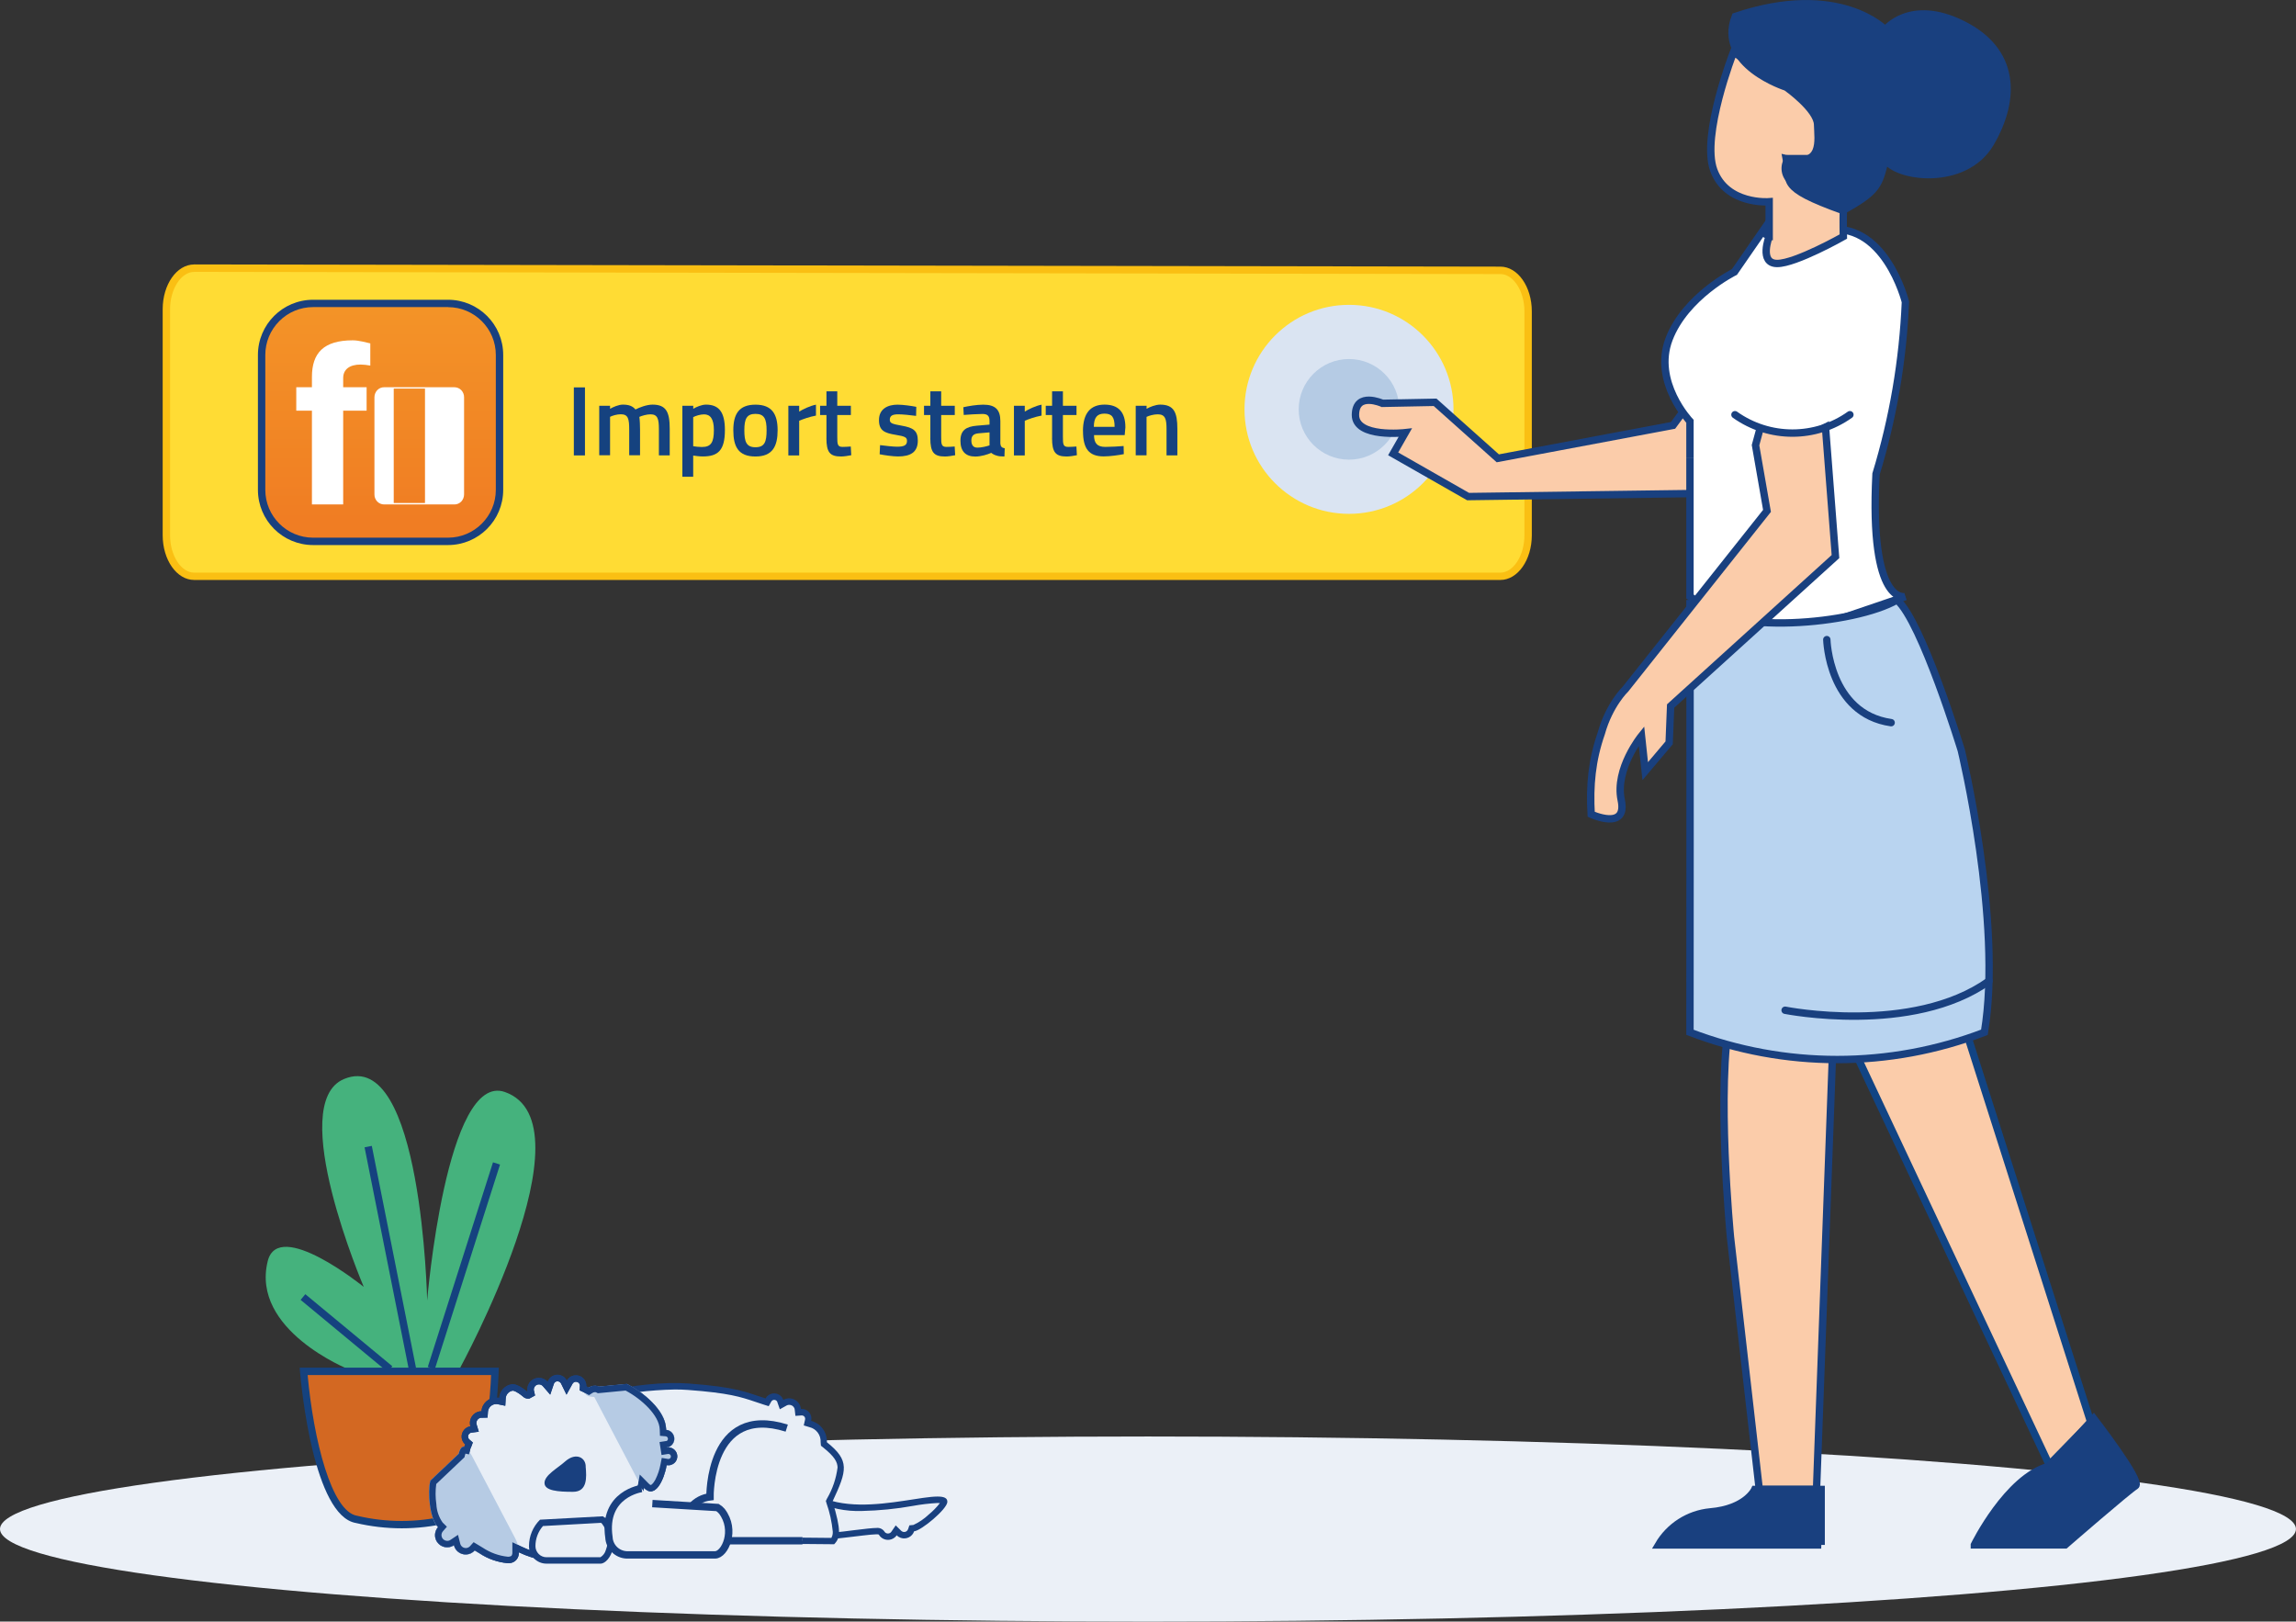 <?xml version="1.0" encoding="UTF-8"?>
<svg id="Ebene_2" data-name="Ebene 2" xmlns="http://www.w3.org/2000/svg" width="164.55mm" height="116.21mm" xmlns:xlink="http://www.w3.org/1999/xlink" viewBox="0 0 466.45 329.41">
  <rect x="0" y="0" width="466.45" height="329.41" fill="#333333" stroke="none"/>
  <defs>
    <style>
      .cls-1 {
        fill: #45b27d;
      }

      .cls-1, .cls-2, .cls-3, .cls-4, .cls-5, .cls-6, .cls-7, .cls-8, .cls-9, .cls-10, .cls-11, .cls-12, .cls-13, .cls-14 {
        stroke-width: 0px;
      }

      .cls-2 {
        fill: #e8eef6;
      }

      .cls-3, .cls-15 {
        fill: #19407f;
      }

      .cls-16 {
        fill: #b9d4f0;
      }

      .cls-16, .cls-17, .cls-18, .cls-19, .cls-20, .cls-15, .cls-21, .cls-22, .cls-23, .cls-24 {
        stroke-width: 1.5px;
      }

      .cls-16, .cls-17, .cls-18, .cls-20, .cls-15, .cls-21, .cls-23, .cls-24 {
        stroke: #19407f;
      }

      .cls-17 {
        stroke-miterlimit: 4;
      }

      .cls-17, .cls-19, .cls-21, .cls-23 {
        fill: #fbccaa;
      }

      .cls-4, .cls-18, .cls-22, .cls-24 {
        fill: none;
      }

      .cls-18 {
        stroke-linecap: round;
      }

      .cls-5 {
        fill: #ffdc34;
      }

      .cls-6 {
        fill: #b6cbe4;
      }

      .cls-7 {
        fill: #d36822;
      }

      .cls-8 {
        fill: #dae4f2;
      }

      .cls-19 {
        stroke: #114484;
      }

      .cls-9 {
        fill: #b5cbe4;
      }

      .cls-25 {
        clip-path: url(#clippath);
      }

      .cls-10 {
        fill: #fabf13;
      }

      .cls-20, .cls-12 {
        fill: #fff;
      }

      .cls-11 {
        fill: url(#Unbenannter_Verlauf_4);
      }

      .cls-22 {
        stroke: #15427f;
      }

      .cls-22, .cls-24 {
        stroke-miterlimit: 10;
      }

      .cls-23 {
        stroke-miterlimit: 4;
      }

      .cls-13 {
        fill: #15427f;
      }

      .cls-14 {
        fill: #ebf0f7;
      }
    </style>
    <clipPath id="clippath">
      <path class="cls-4" d="M101.91,76.49c0-.59,0-1.17,0-1.76,0-.49,0-.99-.02-1.48-.01-1.08-.11-2.16-.28-3.22-.18-1.06-.52-2.1-1.01-3.06-.99-1.94-2.56-3.52-4.5-4.5-.97-.49-2-.83-3.06-1.01-1.07-.18-2.14-.27-3.22-.28-.5-.01-.99-.02-1.48-.02-.59,0-1.17,0-1.76,0l-6.8-.02h-5.09l-6.68.02c-.59,0-1.17,0-1.76,0-.49,0-.99,0-1.48.02-1.08.01-2.16.11-3.23.28-1.07.18-2.1.52-3.07,1.01-1.94.99-3.52,2.56-4.51,4.5-.49.96-.83,2-1.01,3.06-.18,1.06-.27,2.14-.28,3.22-.01.49-.02.99-.02,1.48,0,.59-.03,1.31-.03,1.9v11.74l.03,6.73c0,.59,0,1.17,0,1.76,0,.49,0,.99.02,1.48.01,1.08.11,2.16.28,3.23.18,1.07.52,2.1,1.01,3.07.99,1.94,2.57,3.52,4.51,4.51.97.49,2,.83,3.07,1.01,1.07.18,2.15.27,3.23.28.49.01.99.02,1.48.02.59,0,1.17,0,1.76,0h18.58c.59,0,1.17,0,1.76,0,.49,0,.99,0,1.48-.02,1.08-.01,2.16-.11,3.22-.28,1.07-.18,2.1-.52,3.06-1.01,1.94-.99,3.52-2.57,4.5-4.51.49-.97.83-2,1.01-3.07.18-1.07.27-2.14.28-3.23.01-.49.02-.99.02-1.48,0-.59,0-1.17,0-1.76v-18.61"/>
    </clipPath>
    <linearGradient id="Unbenannter_Verlauf_4" data-name="Unbenannter Verlauf 4" x1="-2018.8" y1="1489.57" x2="-2018.8" y2="1489.25" gradientTransform="translate(315708.17 232949) scale(156.35 -156.35)" gradientUnits="userSpaceOnUse">
      <stop offset="0" stop-color="#f49728"/>
      <stop offset="1" stop-color="#f07d23"/>
    </linearGradient>
  </defs>
  <g id="Text-Bild">
    <g id="Ebene_95" data-name="Ebene 95">
      <g>
        <ellipse class="cls-14" cx="233.22" cy="310.61" rx="233.22" ry="18.8"/>
        <g id="Kachel-2">
          <g>
            <path class="cls-5" d="M39.44,117.06c-3.11,0-5.64-3.74-5.64-8.34v-45.91c0-4.6,2.53-8.34,5.64-8.34l265.38.45c3.1,0,5.63,3.75,5.63,8.33v45.47c0,4.6-2.53,8.34-5.64,8.34H39.44Z"/>
            <path class="cls-10" d="M39.45,55.22l265.37.45c2.65,0,4.88,3.48,4.88,7.59v45.47c0,4.11-2.24,7.59-4.89,7.59H39.44c-2.65,0-4.89-3.47-4.89-7.59v-45.91c0-4.11,2.24-7.58,4.89-7.59h0M39.44,53.72c-3.53,0-6.39,4.07-6.39,9.09v45.91c0,5.02,2.86,9.09,6.39,9.09h265.37c3.53,0,6.39-4.07,6.39-9.09v-45.47c0-5.01-2.85-9.08-6.38-9.09l-265.37-.45h-.01Z"/>
          </g>
        </g>
        <g>
          <path class="cls-13" d="M116.58,78.69h2.26v13.82h-2.26v-13.82Z"/>
          <path class="cls-13" d="M121.74,82.42h2.2v.62c.62-.36,1.73-.85,2.6-.85,1.23,0,2,.3,2.56.99.81-.42,2.28-.99,3.47-.99,2.74,0,3.49,1.47,3.49,4.9v5.41h-2.2v-5.35c0-2-.24-2.99-1.69-2.99-.81,0-1.78.3-2.28.52.1.69.14,1.78.14,2.58v5.22h-2.2v-5.18c0-2.22-.2-3.15-1.71-3.15-.81,0-1.71.28-2.18.52v7.81h-2.2v-10.09Z"/>
          <path class="cls-13" d="M138.64,82.42h2.2v.62c.58-.36,1.71-.85,2.58-.85,2.62,0,3.85,1.49,3.85,5.16,0,4.16-1.41,5.37-4.5,5.37-.69,0-1.51-.12-1.94-.18v4.3h-2.2v-14.42ZM145.03,87.36c0-2.34-.77-3.19-2-3.19-.77,0-1.69.3-2.2.56v5.91c.4.08,1.21.16,1.78.16,1.88,0,2.42-.99,2.42-3.45Z"/>
          <path class="cls-13" d="M148.98,87.4c0-3.27,1.13-5.2,4.5-5.2s4.5,1.94,4.5,5.2-1.03,5.33-4.5,5.33-4.5-1.98-4.5-5.33ZM155.74,87.4c0-2.32-.48-3.33-2.26-3.33s-2.26,1.01-2.26,3.33.4,3.45,2.26,3.45,2.26-1.11,2.26-3.45Z"/>
          <path class="cls-13" d="M160.16,82.42h2.2v1.19c.73-.46,2.18-1.17,3.41-1.41v2.22c-1.33.24-2.72.75-3.41,1.05v7.04h-2.2v-10.09Z"/>
          <path class="cls-13" d="M167.9,88.98v-4.68h-1.29v-1.88h1.29v-2.93h2.2v2.93h2.76v1.88h-2.76v4.44c0,1.51.04,2.04,1.09,2.04.4,0,1.17-.04,1.65-.08l.1,1.77c-.58.12-1.53.26-2.06.26-2.28,0-2.99-.85-2.99-3.75Z"/>
          <path class="cls-13" d="M178.71,92.28l.08-1.86c1.05.14,2.7.32,3.45.32,1.45,0,2.02-.3,2.02-1.17,0-.71-.34-.93-2.34-1.25-2.22-.36-3.35-.85-3.35-2.99,0-2.28,1.78-3.13,3.77-3.13,1.09,0,2.8.24,3.81.44l-.04,1.84c-1.03-.14-2.72-.32-3.61-.32-1.21,0-1.73.3-1.73,1.11,0,.67.42.85,2.38,1.19,2.42.42,3.31,1.03,3.31,3.05,0,2.36-1.51,3.21-4.01,3.21-1.03,0-2.72-.24-3.73-.44Z"/>
          <path class="cls-13" d="M189.01,88.98v-4.68h-1.29v-1.88h1.29v-2.93h2.2v2.93h2.76v1.88h-2.76v4.44c0,1.51.04,2.04,1.09,2.04.4,0,1.17-.04,1.65-.08l.1,1.77c-.58.12-1.53.26-2.06.26-2.28,0-2.99-.85-2.99-3.75Z"/>
          <path class="cls-13" d="M195.12,89.52c0-2.14,1.17-2.86,3.33-3.05l2.58-.22v-.73c0-1.09-.46-1.43-1.45-1.43s-2.74.12-3.79.2l-.08-1.57c.95-.22,2.7-.52,4.05-.52,2.46,0,3.47,1.03,3.47,3.33v4.6c.06.6.3.83.89.93l-.06,1.67c-.69,0-1.19-.04-1.63-.2-.38-.1-.73-.28-1.05-.54-.71.32-2.06.75-3.25.75-2,0-3.01-1.11-3.01-3.21ZM201.03,90.47v-2.64l-2.32.2c-.91.1-1.37.52-1.37,1.43s.36,1.47,1.23,1.47c.81,0,1.88-.26,2.46-.46Z"/>
          <path class="cls-13" d="M205.99,82.42h2.2v1.19c.73-.46,2.18-1.17,3.41-1.41v2.22c-1.33.24-2.72.75-3.41,1.05v7.04h-2.2v-10.09Z"/>
          <path class="cls-13" d="M213.74,88.98v-4.68h-1.29v-1.88h1.29v-2.93h2.2v2.93h2.76v1.88h-2.76v4.44c0,1.51.04,2.04,1.09,2.04.4,0,1.17-.04,1.65-.08l.1,1.77c-.58.12-1.53.26-2.06.26-2.28,0-2.99-.85-2.99-3.75Z"/>
          <path class="cls-13" d="M220.01,87.56c0-3.69,1.59-5.37,4.38-5.37s4.24,1.47,4.24,4.62l-.14,1.57h-6.23c0,1.61.61,2.4,2.28,2.4,1.17,0,2.82-.1,3.73-.18l.04,1.65c-.99.2-2.78.46-4.09.46-3.03,0-4.2-1.61-4.2-5.16ZM226.44,86.7c0-2-.58-2.68-2.06-2.68s-2.14.77-2.16,2.68h4.22Z"/>
          <path class="cls-13" d="M230.74,82.42h2.2v.62c.62-.36,1.82-.85,2.76-.85,2.8,0,3.49,1.59,3.49,4.9v5.41h-2.2v-5.35c0-2-.24-2.99-1.78-2.99-.85,0-1.79.28-2.28.52v7.81h-2.2v-10.09Z"/>
        </g>
        <g id="Kaktus">
          <path class="cls-1" d="M93.44,277.93s27.18-49.76,9.13-56.1c-11.91-4.18-15.79,42.36-15.79,42.36,0,0-1.06-51.6-16.89-45-11.93,4.98,4.01,42.23,4.01,42.23,0,0-17.33-14.05-19.51-5.23-3.48,14.03,16.46,21.99,16.46,21.99l22.58-.25Z"/>
          <line class="cls-22" x1="74.8" y1="232.92" x2="83.78" y2="278.01"/>
          <line class="cls-22" x1="61.55" y1="263.48" x2="79.23" y2="278.12"/>
          <line class="cls-22" x1="100.87" y1="236.34" x2="87.62" y2="277.91"/>
          <g id="Topf">
            <path class="cls-7" d="M81.62,309.72c-3.1,0-6.18-.36-9.15-1.06-6.53-1.12-9.82-19.29-10.74-29.85l-.02-.23h38.85v.22c-.38,10.53-2.83,28.66-9.68,29.84-3.06.72-6.16,1.09-9.26,1.09Z"/>
            <path class="cls-13" d="M99.77,279.32c-.41,9.73-2.77,27.49-9.03,28.57h-.05s-.05.02-.05.02c-2.96.7-6,1.06-9.04,1.06s-6.06-.35-8.98-1.04h-.05s-.05-.02-.05-.02c-5.17-.89-8.8-15.32-10.02-28.58h37.26M101.33,277.82h-40.45l.09,1.04c.26,2.97,2.79,29.05,11.32,30.52,3.01.71,6.17,1.08,9.33,1.08s6.32-.37,9.39-1.1c9-1.55,10.19-27.59,10.29-30.56l.04-.99h0Z"/>
          </g>
        </g>
        <g>
          <path id="Pfad_2427" data-name="Pfad 2427" class="cls-2" d="M164.34,312.28c-.64.01-1.28-.03-1.92-.14-3.73-.75-6.66-1.61-7.5-5.16l-.12-.49h-.5c-.27-.01-.53-.1-.75-.26-.6-.44-.73-1.27-.3-1.87.02-.02.04-.05.06-.07l.05-.05.54-.58-.67-.42-.08-.05h0c-.79-.58-.96-1.69-.38-2.48.12-.16.27-.3.44-.42l.51-.35-.32-.53c-.29-.46-.27-1.05.05-1.49.18-.25.44-.42.74-.5l.36-.1.1-.35c.21-.77.53-1.51.93-2.2l.14-.24-.08-.27c-.46-1.19-.69-2.46-.65-3.73.13-.49.6-.8,1.75-1.5.51-.31,1.1-.67,1.79-1.15-.02,2.88.3,5.75.96,8.55h0c.93,3.41,3.22,6.27,6.33,7.93,2.92,1.4,6.14,2.06,9.37,1.94,3.42-.08,6.82-.42,10.19-1.02,1.69-.31,3.39-.51,5.1-.6.99,0,1.25.19,1.3.25.01.01.05.05.04.18-.01.25-.68,1.33-2.63,3.01-1.02,1-2.22,1.78-3.54,2.33l-.41.04-.14.39c-.2.6-.77,1.01-1.4,1.01-.4,0-.78-.16-1.07-.44l-.55-.55-.44.64c-.12.18-.28.33-.46.44-.72.42-1.64.19-2.06-.53,0,0,0,0,0,0-.24-.3-.62-.45-1-.39-.8,0-2.43.19-4.49.44-3.08.43-6.18.7-9.28.81M159.59,287.07l-.8-.52.12-.47.97.63c-.05.15-.15.28-.3.36"/>
          <path id="Pfad_2428" data-name="Pfad 2428" class="cls-3" d="M157.91,289.07c-.31.19-.58.36-.83.51-.89.55-1.4.87-1.46,1.11.04,1.16.26,2.3.65,3.39l.15.54-.29.49c-.38.64-.67,1.33-.87,2.05l-.2.71-.71.19c-.15.04-.29.13-.38.25-.17.23-.18.53-.03.77l.66,1.06-1.03.71c-.11.07-.2.16-.28.26-.35.49-.26,1.17.21,1.55l.07.04,1.35.84-1.08,1.16-.06.06-.02.02c-.2.31-.13.72.16.94.11.08.24.13.38.13l1.01.02.23.97c.27,1.37,1.14,2.55,2.36,3.22,1.46.72,3.03,1.2,4.64,1.45.59.1,1.19.14,1.79.13,3.08-.11,6.15-.38,9.21-.8,2.08-.25,3.73-.45,4.56-.45.61-.07,1.21.21,1.56.71.24.41.76.54,1.17.3,0,0,0,0,0,0,.1-.06.19-.15.26-.25l.88-1.28,1.11,1.09c.16.16.38.25.61.25.15,0,.3-.04.43-.12.17-.1.3-.27.36-.45l.27-.78.81-.08c1.14-.52,2.18-1.23,3.09-2.09.85-.69,1.62-1.48,2.3-2.35-.16-.02-.32-.02-.49-.02-1.68.09-3.35.29-5,.59-3.4.61-6.84.95-10.29,1.03-3.34.13-6.66-.56-9.68-2.01-3.26-1.73-5.67-4.73-6.66-8.3v-.03c-.59-2.47-.91-5-.96-7.54M159.28,286.48s.02.01.03.03l-.07.05c.01-.06.03-.09.04-.09M159.24,286.57c-.16,3.25.14,6.51.87,9.68,4.56,14.68,24.04,7.76,30.36,7.76,1.3,0,2.04.29,1.99,1.12-.09,1.46-5.26,5.79-6.75,5.94-.38,1.12-1.6,1.71-2.72,1.33-.31-.11-.59-.28-.82-.52-.17.26-.4.47-.67.63-1.03.61-2.35.27-2.96-.76,0,0,0,0,0,0-.26-.43-9.31,1.18-14.21,1.18-.69.01-1.37-.04-2.05-.15-3.68-.74-7.06-1.64-8.01-5.65-.4,0-.8-.14-1.12-.38-.89-.65-1.08-1.89-.44-2.78.05-.06.1-.12.16-.18-.04-.02-.08-.04-.11-.07-1.08-.77-1.34-2.28-.57-3.36.17-.24.38-.45.63-.61-.43-.69-.4-1.57.07-2.22.27-.37.66-.63,1.1-.74.23-.83.57-1.62,1-2.36-1.59-5.72-.72-4.18,4.24-7.87"/>
          <path id="Pfad_2429" data-name="Pfad 2429" class="cls-2" d="M169.23,313.05l-30.79-.27h0c-.4,0-1.45.01-2.9.03-3.64.05-9.73.13-15.45.13-10.53,0-12.68-.3-13.1-.44-1.44-1.39-2.59-3.05-3.38-4.89-.84-2.01-1.26-4.17-1.24-6.34.02-1.37.34-2.72.94-3.95l.17-.38-.26-.32c-.53-.62-.46-1.56.16-2.1.18-.15.38-.26.61-.31l.75-.2-.32-.71c-.35-.75-.03-1.64.72-1.99.2-.09.42-.14.64-.14.54,0,.86-.43,1.3-1.03.88-1.29,2.06-2.35,3.43-3.1,3.56-1.59,7.29-2.77,11.12-3.52,5.09-1.18,10.29-1.83,15.51-1.93.93,0,1.82.03,2.64.09,8.44.62,10.84,1.43,13.88,2.45.53.18,1.08.36,1.68.55l.51.16.26-.47c.13-.24.33-.43.58-.55.66-.32,1.46-.05,1.79.6,0,.02.02.06.03.1s.01.04.02.06l.25.73.68-.37s.08-.05.1-.06h0c.87-.43,1.93-.07,2.36.8.09.19.15.4.17.61l.07.62.62-.05h.1c.73,0,1.33.58,1.34,1.31,0,.11-.01.22-.04.32l-.13.59.58.18c1.65.42,2.79,1.93,2.73,3.63,0,.05,0,.1.01.15l.02.28.22.17c2.23,1.77,3.13,3.05,3.19,4.56.07,1.65-.88,3.8-2.23,6.66l-.11.23.07.24c.67,1.9,1.1,3.88,1.29,5.89.07.71-.15,1.42-.61,1.96"/>
          <path id="Pfad_2430" data-name="Pfad 2430" class="cls-3" d="M168.9,312.4c.22-.39.32-.85.28-1.3-.19-1.95-.61-3.87-1.26-5.71l-.14-.48.21-.45c1.15-1.95,1.88-4.11,2.17-6.36-.04-1.08-.56-2.18-2.94-4.07l-.44-.35-.05-.56s0-.1-.01-.15c.08-1.44-.87-2.73-2.27-3.06l-1.16-.35.27-1.19c.09-.36-.12-.72-.48-.82-.06-.02-.12-.02-.18-.02h-.05l-1.25.09-.14-1.24c-.01-.13-.04-.25-.1-.37-.19-.39-.59-.63-1.02-.63-.15,0-.31.03-.45.09-.03.02-.06.04-.11.06l-1.35.75-.51-1.46s-.02-.05-.02-.07v-.03c-.19-.33-.61-.45-.94-.27-.12.06-.21.16-.27.27l-.52.93-1.02-.32c-.61-.19-1.16-.38-1.69-.56-3-1.01-5.37-1.8-13.73-2.42-.81-.06-1.68-.09-2.6-.09-5.18.1-10.33.74-15.37,1.92-3.77.73-7.44,1.89-10.95,3.45-1.29.7-2.39,1.7-3.22,2.91-.47.63-.96,1.29-1.82,1.29-.47,0-.86.38-.86.86,0,.12.03.24.08.36l.65,1.41-1.5.39c-.37.1-.63.43-.64.81,0,.2.08.39.21.54l.53.63-.35.75c-.56,1.14-.86,2.4-.88,3.67-.02,2.09.38,4.16,1.19,6.09.73,1.71,1.79,3.25,3.11,4.56,4.24.41,8.51.53,12.77.38,5.72,0,11.81-.08,15.45-.13,1.51-.02,2.5-.03,2.9-.03h.01l30.47.29ZM169.51,313.7l-31.08-.28c-2.49,0-30.83.58-31.85-.4-3.2-3.07-4.96-7.33-4.87-11.76.02-1.46.36-2.9,1-4.22-.77-.9-.66-2.25.24-3.01.25-.21.54-.37.86-.45-.5-1.07-.04-2.35,1.03-2.86.29-.14.6-.2.92-.2.58,0,1.28-2.34,4.42-4.05,4.4-2.38,19.65-6.17,29.63-5.43,9.98.74,11.63,1.74,15.72,3.04.53-.96,1.74-1.31,2.7-.78.36.2.64.5.82.86.03.07.06.15.08.22.04-.02.07-.05.11-.07,1.19-.6,2.64-.12,3.24,1.07.13.26.21.54.24.83,1.09-.09,2.04.73,2.12,1.81.02.21,0,.41-.05.61,1.95.52,3.28,2.33,3.2,4.35,4.68,3.71,4.1,5.73,1.15,12.02,1.77,5.87,1.62,7.4.33,8.69"/>
          <path id="Pfad_2431" data-name="Pfad 2431" class="cls-2" d="M163.03,312.99h-18.79c-1.96,0-5.2-1.14-5.2-3.11.02-2.97,2.25-5.46,5.2-5.81,0,0-.31-18.98,15.59-13.96"/>
          <path id="Pfad_2432" data-name="Pfad 2432" class="cls-24" d="M163.03,312.99h-18.79c-1.96,0-5.2-1.14-5.2-3.11.02-2.97,2.25-5.46,5.2-5.81,0,0-.31-18.98,15.59-13.96"/>
          <path id="Pfad_2433" data-name="Pfad 2433" class="cls-2" d="M103.1,316.9c-1.92-.19-3.76-.85-5.37-1.92l-.95-.57-.46-.28-.36.4c-.66.75-1.8.83-2.55.17-.28-.25-.48-.58-.57-.94l-.23-.89-.77.51c-.84.56-1.97.33-2.53-.5-.46-.69-.4-1.6.15-2.22l.4-.46-.44-.43c-1.44-1.42-1.93-6.36-1.43-8.63l5.61-5.32.13-.13.05-.18c.06-.35.2-.68.41-.96l.58.13.16-.62h0s.04-.1.07-.16.07-.14.1-.23l.16-.43-.35-.3c-.61-.53-.68-1.45-.15-2.06.21-.25.5-.42.83-.48h.04l.76-.09-.22-.74-.02-.07s-.03-.1-.03-.12c-.16-.95.49-1.85,1.44-2.01h.84s.04-.61.04-.61c.07-1.08.88-1.97,1.95-2.15.12-.02.24-.03.36-.03.17,0,.34.02.51.06l.74.16.05-.75c.06-1.09.87-1.99,1.95-2.17.04,0,.09,0,.13,0,.4,0,1.15.24,2.49,1.35.14.15.34.25.55.25h.16l.15-.08.42-.24-.11-.47s-.02-.08-.03-.11h0c-.15-.94.48-1.81,1.4-1.96.09-.02.18-.02.28-.02.49,0,.96.22,1.28.59l.75.86.36-1.08c.17-.51.61-.89,1.14-.98.64-.11,1.27.23,1.55.81l.55,1.13.61-1.09c.21-.39.59-.67,1.04-.74.08-.01.16-.02.24-.02.8,0,1.46.64,1.46,1.44,0,.04,0,.07,0,.11l-.02.44.41.18c.08.04.15.08.22.12.07.04.15.09.23.13l.34.18.32-.21c.28-.18.6-.29.93-.29.18,0,.37.04.53.12l.16.09.19-.02,5.46-.53c2.98,1.55,7.32,5.03,7.45,8.51v.18l.02.57.57.05c.53.04.96.45,1.05.97.09.54-.21,1.07-.71,1.27h-.07c-.06,0-.12,0-.18.02l-.65.1.1.65v.04l.1.65.65-.11c.06-.01.13-.02.19-.02.64,0,1.16.53,1.16,1.17,0,.57-.41,1.05-.97,1.15-.05,0-.11.01-.16.01-.08,0-.15,0-.23-.02l-.63-.11-.12.63c-.5,2.64-1.68,4.79-2.62,4.79-.36-.04-.69-.23-.91-.51l-.9-.91-.21,1.26c-.28,1.62-.78,3.2-1.5,4.68-.86,1.79-2.83,1.96-5.12,2.15-1.62.02-3.22.37-4.7,1.02-1.38.86-2.58,1.97-3.53,3.29-1.36,1.65-2.54,3.07-4.22,3.07-.17,0-.34-.01-.51-.04-1.71-.28-3.37-.81-4.92-1.57l-.93-.45v1.04c0,1.07-.49,1.53-1.64,1.53"/>
          <path id="Pfad_2434" data-name="Pfad 2434" class="cls-3" d="M103.1,316.24c.28.02.56-.04.8-.18.14-.2.21-.45.19-.7v-2.07l1.87.9c1.5.73,3.1,1.24,4.74,1.51.13.02.27.03.41.03,1.38,0,2.47-1.31,3.72-2.83,1-1.39,2.27-2.56,3.73-3.45,1.56-.69,3.24-1.07,4.95-1.09,2.41-.2,3.92-.39,4.59-1.79.69-1.42,1.18-2.94,1.45-4.5l.42-2.53,1.8,1.82c.25.26.41.31.45.31s.44-.19.93-1.11c.5-1,.85-2.06,1.05-3.15l.24-1.25,1.26.21c.06,0,.12,0,.17,0,.28-.05.47-.31.42-.59h0c-.05-.28-.31-.47-.59-.42l-1.3.21-.41-2.63,1.28-.2.18-.02c.18-.11.28-.32.24-.53-.04-.23-.23-.4-.46-.42l-1.15-.1-.05-1.32c-.11-2.81-3.59-6.09-6.93-7.87l-5.64.54-.34-.17c-.07-.04-.16-.05-.24-.05-.21,0-.4.07-.57.19l-.65.42-.68-.36c-.1-.05-.19-.11-.26-.15s-.12-.07-.15-.09l-.81-.37.05-.89c0-.06,0-.12,0-.18-.06-.39-.4-.68-.8-.68-.05,0-.09,0-.14.01-.24.04-.45.2-.57.42l-1.21,2.19-1.1-2.25c-.13-.28-.41-.46-.72-.46-.04,0-.09,0-.13,0-.3.05-.54.26-.63.55l-.73,2.16-1.49-1.72c-.38-.44-1.04-.49-1.48-.11-.27.23-.4.57-.36.92,0,.03.02.07.03.12l.22.96-1.16.63h-.32c-.36,0-.71-.15-.97-.41-1.34-1.11-1.93-1.2-2.08-1.2h-.02c-.78.13-1.37.78-1.41,1.56l-.09,1.51-1.48-.31c-.21-.05-.42-.05-.63-.02-.77.13-1.36.77-1.41,1.55l-.08,1.18-1.19.03h-.2c-.57.12-.95.66-.87,1.24,0,.02,0,.03.02.05l.02.08.44,1.47-1.52.19h-.02c-.2.04-.37.16-.49.32-.25.34-.19.81.13,1.08l.69.6-.32.86c-.04.11-.08.19-.12.27l-.04.08-.3,1.21-.72-.16c-.03.1-.07.22-.11.38l-.09.36-5.73,5.43c-.19,1.36-.18,2.74.02,4.09.06,1.34.5,2.63,1.27,3.73l.87.86-.8.92c-.43.48-.39,1.22.09,1.65.22.19.5.3.79.3.06,0,.13,0,.19-.01.16-.03.32-.09.46-.19l1.53-1.02.45,1.79c.13.52.59.89,1.13.89.06,0,.13,0,.19-.01.26-.05.5-.18.68-.38l.72-.8,1.87,1.13c1.51,1,3.23,1.63,5.03,1.82M103.1,317.54c-2.04-.19-4-.88-5.71-2.01l-.95-.57c-.9,1.01-2.45,1.11-3.47.2-.37-.33-.63-.77-.75-1.25-1.14.76-2.67.45-3.43-.68-.62-.93-.54-2.17.2-3.01-1.72-1.69-2.15-7.14-1.56-9.43l5.75-5.45c.29-1.12.68-1.55,1.14-1.44v-.03c.05-.16.13-.29.19-.44-.88-.76-.98-2.09-.22-2.98.32-.38.77-.62,1.25-.71h.03c-.03-.09-.06-.18-.08-.28-.21-1.31.67-2.54,1.98-2.76.1,0,.21,0,.31,0h.03c.11-1.64,1.52-2.88,3.16-2.78.15,0,.3.03.45.06.09-1.39,1.12-2.54,2.5-2.77,1.33-.22,3.23,1.58,3.28,1.58-.01-.05-.03-.1-.04-.16-.21-1.28.65-2.49,1.93-2.7.81-.14,1.64.16,2.17.79.36-1.1,1.55-1.71,2.65-1.34.55.18,1,.57,1.24,1.09.56-1.02,1.85-1.39,2.87-.83.71.39,1.13,1.15,1.09,1.96.18.08.32.19.49.27.62-.43,1.42-.51,2.11-.21l5.65-.54c3.19,1.61,7.83,5.32,7.97,9.16v.18c1,.09,1.74.97,1.65,1.97-.06.69-.51,1.29-1.16,1.54-.12.03-.24.05-.36.05v.04c.99-.18,1.93.48,2.11,1.47.18.99-.48,1.93-1.47,2.11-.21.04-.43.04-.64,0-.55,2.92-2.33,6.97-4.64,4.62-.29,1.68-.81,3.32-1.56,4.85-1.69,3.53-6.8,1.73-10.1,3.46s-4.8,7-8.67,6.38c-1.77-.29-3.49-.84-5.1-1.62.12,1.1-.68,2.08-1.78,2.2-.17.02-.34.01-.51-.01"/>
          <path id="Pfad_2435" data-name="Pfad 2435" class="cls-6" d="M121.7,281.69l5.65-.54c3.19,1.61,7.83,5.32,7.98,9.16v.18c.99.04,1.75.87,1.71,1.86-.04.88-.71,1.6-1.58,1.7v.04c1-.08,1.89.67,1.97,1.67.07.89-.51,1.7-1.38,1.92-.2.03-.4.03-.6,0-.67,3.56-3.77,7-6.01,2.71l-8.71-16.61c-3.75-.07-.93-3.03.97-2.07"/>
          <path id="Pfad_2436" data-name="Pfad 2436" class="cls-6" d="M88.98,310.23c-1.72-1.69-2.15-7.14-1.56-9.43l5.74-5.45c.59-2.27,1.59-1.75,2.77.5l8.72,16.61c2.49,4.74-2.9,5.69-7.26,3.07l-.95-.57c-.9,1.01-2.45,1.11-3.47.21-.37-.33-.63-.77-.75-1.25-1.13.76-2.67.46-3.43-.68-.63-.93-.54-2.17.2-3.01"/>
          <path id="Pfad_2437" data-name="Pfad 2437" class="cls-3" d="M103.1,316.24c.28.02.56-.04.8-.18.14-.2.21-.45.19-.7v-2.07l1.87.9c1.5.73,3.1,1.24,4.74,1.51.13.02.27.03.41.03,1.38,0,2.47-1.31,3.72-2.83,1-1.39,2.27-2.56,3.73-3.45,1.56-.69,3.24-1.07,4.95-1.09,2.41-.2,3.92-.39,4.59-1.79.69-1.42,1.18-2.94,1.45-4.5l.42-2.53,1.8,1.82c.25.26.41.31.45.31s.44-.19.93-1.11c.5-1,.85-2.06,1.05-3.15l.24-1.25,1.26.21c.06,0,.12,0,.17,0,.28-.05.47-.31.42-.59h0c-.05-.28-.31-.47-.59-.42l-1.3.21-.41-2.63,1.28-.2.18-.02c.18-.11.28-.32.24-.53-.04-.23-.23-.4-.46-.42l-1.15-.1-.05-1.32c-.11-2.81-3.59-6.09-6.93-7.87l-5.64.54-.34-.17c-.07-.04-.16-.05-.24-.05-.21,0-.4.07-.57.19l-.65.42-.68-.36c-.1-.05-.19-.11-.26-.15s-.12-.07-.15-.09l-.81-.37.05-.89c0-.06,0-.12,0-.18-.06-.39-.4-.68-.8-.68-.05,0-.09,0-.14.01-.24.04-.45.2-.57.42l-1.21,2.19-1.1-2.25c-.13-.28-.41-.46-.72-.46-.04,0-.09,0-.13,0-.3.05-.54.26-.63.55l-.73,2.16-1.49-1.72c-.38-.44-1.04-.49-1.48-.11-.27.23-.4.57-.36.92,0,.03.02.07.03.12l.22.96-1.16.63h-.32c-.36,0-.71-.15-.97-.41-1.34-1.11-1.93-1.2-2.08-1.2h-.02c-.78.13-1.37.78-1.41,1.56l-.09,1.51-1.48-.31c-.21-.05-.42-.05-.63-.02-.77.13-1.36.77-1.41,1.55l-.08,1.18-1.19.03h-.2c-.57.12-.95.66-.87,1.24,0,.02,0,.03.02.05l.02.08.44,1.47-1.52.19h-.02c-.2.04-.37.16-.49.32-.25.34-.19.81.13,1.08l.69.6-.32.86c-.04.11-.08.19-.12.27l-.04.08-.3,1.21-.72-.16c-.03.1-.07.22-.11.38l-.09.36-5.73,5.43c-.19,1.36-.18,2.74.02,4.09.06,1.34.5,2.63,1.27,3.73l.87.86-.8.92c-.43.48-.39,1.22.09,1.65.22.19.5.3.79.3.06,0,.13,0,.19-.01.16-.03.32-.09.46-.19l1.53-1.02.45,1.79c.13.52.59.89,1.13.89.06,0,.13,0,.19-.01.26-.05.5-.18.68-.38l.72-.8,1.87,1.13c1.51,1,3.23,1.63,5.03,1.82M103.1,317.54c-2.04-.19-4-.88-5.71-2.01l-.95-.57c-.9,1.01-2.45,1.11-3.47.2-.37-.33-.63-.77-.75-1.25-1.14.76-2.67.45-3.43-.68-.62-.93-.54-2.17.2-3.01-1.72-1.69-2.15-7.14-1.56-9.43l5.75-5.45c.29-1.12.68-1.55,1.14-1.44v-.03c.05-.16.13-.29.19-.44-.88-.76-.98-2.09-.22-2.98.32-.38.77-.62,1.25-.71h.03c-.03-.09-.06-.18-.08-.28-.21-1.31.67-2.54,1.98-2.76.1,0,.21,0,.31,0h.03c.11-1.64,1.52-2.88,3.16-2.78.15,0,.3.03.45.06.09-1.39,1.12-2.54,2.5-2.77,1.33-.22,3.23,1.58,3.28,1.58-.01-.05-.03-.1-.04-.16-.21-1.28.65-2.49,1.93-2.7.81-.14,1.64.16,2.17.79.36-1.1,1.55-1.71,2.65-1.34.55.18,1,.57,1.24,1.09.56-1.02,1.85-1.39,2.87-.83.71.39,1.13,1.15,1.09,1.96.18.08.32.19.49.27.62-.43,1.42-.51,2.11-.21l5.65-.54c3.19,1.61,7.83,5.32,7.97,9.16v.18c1,.09,1.74.97,1.65,1.97-.06.69-.51,1.29-1.16,1.54-.12.03-.24.05-.36.05v.04c.99-.18,1.93.48,2.11,1.47.18.99-.48,1.93-1.47,2.11-.21.04-.43.04-.64,0-.55,2.92-2.33,6.97-4.64,4.62-.29,1.68-.81,3.32-1.56,4.85-1.69,3.53-6.8,1.73-10.1,3.46s-4.8,7-8.67,6.38c-1.77-.29-3.49-.84-5.1-1.62.12,1.1-.68,2.08-1.78,2.2-.17.02-.34.01-.51-.01"/>
          <path id="Pfad_2438" data-name="Pfad 2438" class="cls-3" d="M119,298.09c.14,1.86.42,4.96-2.59,4.96s-5.79-.2-5.79-1.8,2.72-3.03,4.22-4.39c2.2-1.93,4.27-.74,4.15,1.23"/>
          <path id="Pfad_2439" data-name="Pfad 2439" class="cls-2" d="M122,316.99h-10.96c-1.6,0-2.9-1.31-2.9-2.91,0-1.76.67-3.45,1.88-4.72l12.3-.67c.2.13.38.29.54.47,1.41,1.82,1.67,4.28.68,6.36-.5,1.01-1.14,1.47-1.52,1.47"/>
          <path id="Pfad_2440" data-name="Pfad 2440" class="cls-3" d="M122.1,309.35l-11.79.65c-.99,1.13-1.53,2.58-1.53,4.08,0,1.24,1,2.26,2.25,2.26h10.95c.54-.33.93-.85,1.1-1.46.7-1.79.41-3.82-.76-5.33-.06-.08-.14-.14-.22-.2M122.48,308.02c.32.2.62.45.87.74,2.98,3.88.61,8.88-1.36,8.88h-10.97c-1.96,0-3.55-1.59-3.55-3.55,0,0,0-.01,0-.02,0-2.01.8-3.94,2.24-5.36l12.77-.69Z"/>
          <path id="Pfad_2441" data-name="Pfad 2441" class="cls-2" d="M132.53,305.44l13.24.8c.32.2.62.45.87.74,2.98,3.88.61,8.88-1.36,8.88h-18.02c-1.92-.11-3.45-1.64-3.55-3.56-1.3-8.85,6.65-9.93,6.65-9.93"/>
          <path id="Pfad_2442" data-name="Pfad 2442" class="cls-24" d="M132.53,305.44l13.24.8c.32.2.62.45.87.74,2.98,3.88.61,8.88-1.36,8.88h-18.02c-1.92-.11-3.45-1.64-3.55-3.56-1.3-8.85,6.65-9.93,6.65-9.93"/>
        </g>
        <g>
          <g id="Button">
            <circle id="Ellipse_1581-2" data-name="Ellipse 1581-2" class="cls-8" cx="274.06" cy="83.15" r="21.23"/>
            <circle id="Ellipse_1582" data-name="Ellipse 1582" class="cls-9" cx="274.06" cy="83.15" r="10.22"/>
          </g>
          <g id="Women-2">
            <g id="Gruppe_28035" data-name="Gruppe 28035">
              <path id="Pfad_30991" data-name="Pfad 30991" class="cls-19" d="M377.48,214.98l38.83,82.58,8.44-8.65-25.21-79.07-22.07,5.14Z"/>
              <path id="Pfad_30987" data-name="Pfad 30987" class="cls-21" d="M372.25,215.19l-3.21,87.37h-11.63l-5.85-51.26s-2.96-30.54,0-45.06h0l20.69,8.95Z"/>
              <path id="Pfad_30988" data-name="Pfad 30988" class="cls-17" d="M348.9,74.17l-9.01,12.24-35.6,6.69-12.74-11.38-10.7.21s-5.43-2.45-5.48,2.33c-.05,4.78,10.12,3.63,10.12,3.63l-2.46,4.3,15.22,8.68,47.5-.64,14.09-17.78.72-8.03-11.65-.25Z"/>
              <path id="Pfad_30985" data-name="Pfad 30985" class="cls-20" d="M343.33,93v28.18l14.82,9.84,28.95-9.84s-7.34,2.12-5.97-24.9c3.46-11.35,5.47-23.1,5.97-34.95,0,0-4.27-17.12-16.74-14.45-12.47,2.68-12.21,0-12.21,0l-5.78,8.36s-9.97,4.94-13.29,13.65c-3.32,8.7,4.25,16.69,4.25,16.69v7.4"/>
              <path id="Pfad_30986" data-name="Pfad 30986" class="cls-16" d="M343.33,121.87c.05,16.18,0,87.83,0,87.83,19.26,7.38,40.56,7.38,59.82,0,3.73-22.43-4.7-57.28-4.7-57.28,0,0-8.03-26.23-13.05-30.54-8.67,4.97-34.34,7.36-42.07,0Z"/>
              <path id="Pfad_30990" data-name="Pfad 30990" class="cls-21" d="M359.42,48.06v-7.08s-8.64.69-11.25-6.4c-2.61-7.09,4.01-24.01,4.01-24.01,0,0,9.3,6.78,18.29,6.57,8.99-.21-1.79,15.07-1.79,15.07h-5.33c-1.1,1.45-.82,3.52.63,4.63.16.12.33.23.51.32,3.13,2.11,6.49,3.87,10,5.25-.07,2.35,0,5.64,0,5.64,0,0-9.67,5.47-13.44,5.47s-1.64-5.46-1.64-5.46Z"/>
              <path id="Pfad_30984" data-name="Pfad 30984" class="cls-15" d="M383.01,6.06s-9.35-9.85-30.47-2.72c-3.85,9.87,10.36,14.36,10.36,14.36,0,0,6.29,4.43,6.36,7.61s1.23,8.72-6.36,6.93c.96,4.71-1.91,5.68,11.49,10.51,7.1-3.91,7.35-5.16,8.62-10.51,1.89,3.82,16.13,5.84,21.39-3.21,5.26-9.05,5.02-18.75-5.69-24.09s-15.7,1.13-15.7,1.13Z"/>
              <path id="Pfad_30993" data-name="Pfad 30993" class="cls-15" d="M369.99,313.84h-33.06c2.22-3.79,6.12-6.29,10.49-6.71,7.32-.61,9.08-4.56,9.08-4.56h13.48v11.27Z"/>
              <path id="Pfad_30992" data-name="Pfad 30992" class="cls-15" d="M401.11,313.83s6.71-13.68,15.12-15.96c3.79-3.77,9.12-9.72,9.12-9.72,0,0,9.93,12.85,8.5,13.68s-14.29,12-14.29,12h-18.45Z"/>
              <path id="Pfad_31509" data-name="Pfad 31509" class="cls-23" d="M370.83,86.36l2.06,26.7-33.49,30.36-.3,7.48-4.86,5.75-.76-7.17s-5.45,6.7-4.12,13.03c1.34,6.33-6.1,2.9-6.1,2.9-.34-5.87.16-11.01,2.06-16.46,1.64-5.85,4.9-8.96,4.9-8.96l28.76-36.21-2.33-13.35,3.56-13.1,10.27.98.36,8.06Z"/>
              <g id="Pfad_31510" data-name="Pfad 31510">
                <path class="cls-12" d="M356.63,86.76c8.76,3.87,18.95-2.26,20.12-6.5,1.17-4.23-15.08-18.68-15.08-18.68,0,0-13.8,21.31-5.04,25.18Z"/>
              </g>
              <path id="Pfad_31567" data-name="Pfad 31567" class="cls-18" d="M362.66,205.22s25.83,5.15,41.43-5.94"/>
            </g>
            <path id="Pfad_31568" data-name="Pfad 31568" class="cls-18" d="M352.47,84.24c6.99,4.98,16.36,4.98,23.35,0"/>
            <path id="Pfad_31570" data-name="Pfad 31570" class="cls-18" d="M371.13,129.93s.4,15.05,13.07,16.87"/>
          </g>
        </g>
        <g id="Gruppe_24228" data-name="Gruppe 24228">
          <g id="Gruppe_24233" data-name="Gruppe 24233">
            <g id="Gruppe_24237" data-name="Gruppe 24237">
              <g id="Gruppe_23958" data-name="Gruppe 23958">
                <g id="Gruppe_28894" data-name="Gruppe 28894">
                  <g id="Gruppe_28599" data-name="Gruppe 28599">
                    <path id="Pfad_3702" data-name="Pfad 3702" class="cls-4" d="M64.85,61.01h24.67c6.81,0,12.33,5.52,12.33,12.33v24.67c0,6.81-5.52,12.33-12.33,12.33h-24.67c-6.81,0-12.33-5.52-12.33-12.33v-24.67c0-6.81,5.52-12.33,12.33-12.33h0Z"/>
                    <g class="cls-25">
                      <g id="Gruppe_maskieren_1" data-name="Gruppe maskieren 1">
                        <g id="macOS-512px">
                          <rect id="Rechteck_7854" data-name="Rechteck 7854" class="cls-11" x="52.57" y="61.13" width="49.34" height="49.34"/>
                          <g id="Gruppe_10515" data-name="Gruppe 10515">
                            <path id="Differenzmenge_1443" data-name="Differenzmenge 1443" class="cls-12" d="M92.3,102.47h-14.25c-.53,0-1.04-.21-1.41-.59-.37-.39-.58-.91-.57-1.46v-19.71c0-.54.2-1.06.57-1.46.37-.38.88-.6,1.41-.59h14.25c.53,0,1.04.21,1.41.59.37.39.58.91.57,1.46v19.71c0,.54-.2,1.06-.57,1.46-.37.38-.88.6-1.41.59ZM79.99,78.93v23.25h6.35v-23.25h-6.35Z"/>
                            <path id="Pfad_278" data-name="Pfad 278" class="cls-12" d="M63.37,102.47h6.35v-19.05h4.76v-4.76h-4.76v-1.86c0-1.77,1.31-2.75,3.54-2.75.66.01,1.32.09,1.97.21v-4.51c-.79-.16-2.3-.62-3.56-.62-5.91,0-8.3,2.56-8.3,7.45v2.08h-3.18v4.76h3.18v19.05Z"/>
                          </g>
                        </g>
                      </g>
                    </g>
                  </g>
                </g>
                <g id="Gruppe_23873" data-name="Gruppe 23873">
                  <g id="Gruppe_24040" data-name="Gruppe 24040">
                    <g id="Icon">
                      <g id="Gruppe_24121" data-name="Gruppe 24121">
                        <g id="Pfad_3266" data-name="Pfad 3266">
                          <path class="cls-3" d="M91.02,62.39h0c5.36,0,9.71,4.36,9.71,9.71v27.41c0,5.36-4.36,9.71-9.71,9.71h-27.41c-5.36,0-9.71-4.36-9.71-9.71v-27.41c0-2.59,1.01-5.03,2.84-6.87,1.83-1.83,4.27-2.85,6.87-2.85h27.41M91.02,60.89h-27.41c-6.19,0-11.21,5.02-11.21,11.21v27.41c0,6.19,5.02,11.21,11.21,11.21h27.41c6.19,0,11.21-5.02,11.21-11.21v-27.41c0-6.19-5.02-11.21-11.21-11.21h0Z"/>
                        </g>
                      </g>
                    </g>
                  </g>
                </g>
              </g>
            </g>
          </g>
        </g>
      </g>
    </g>
  </g>
</svg>